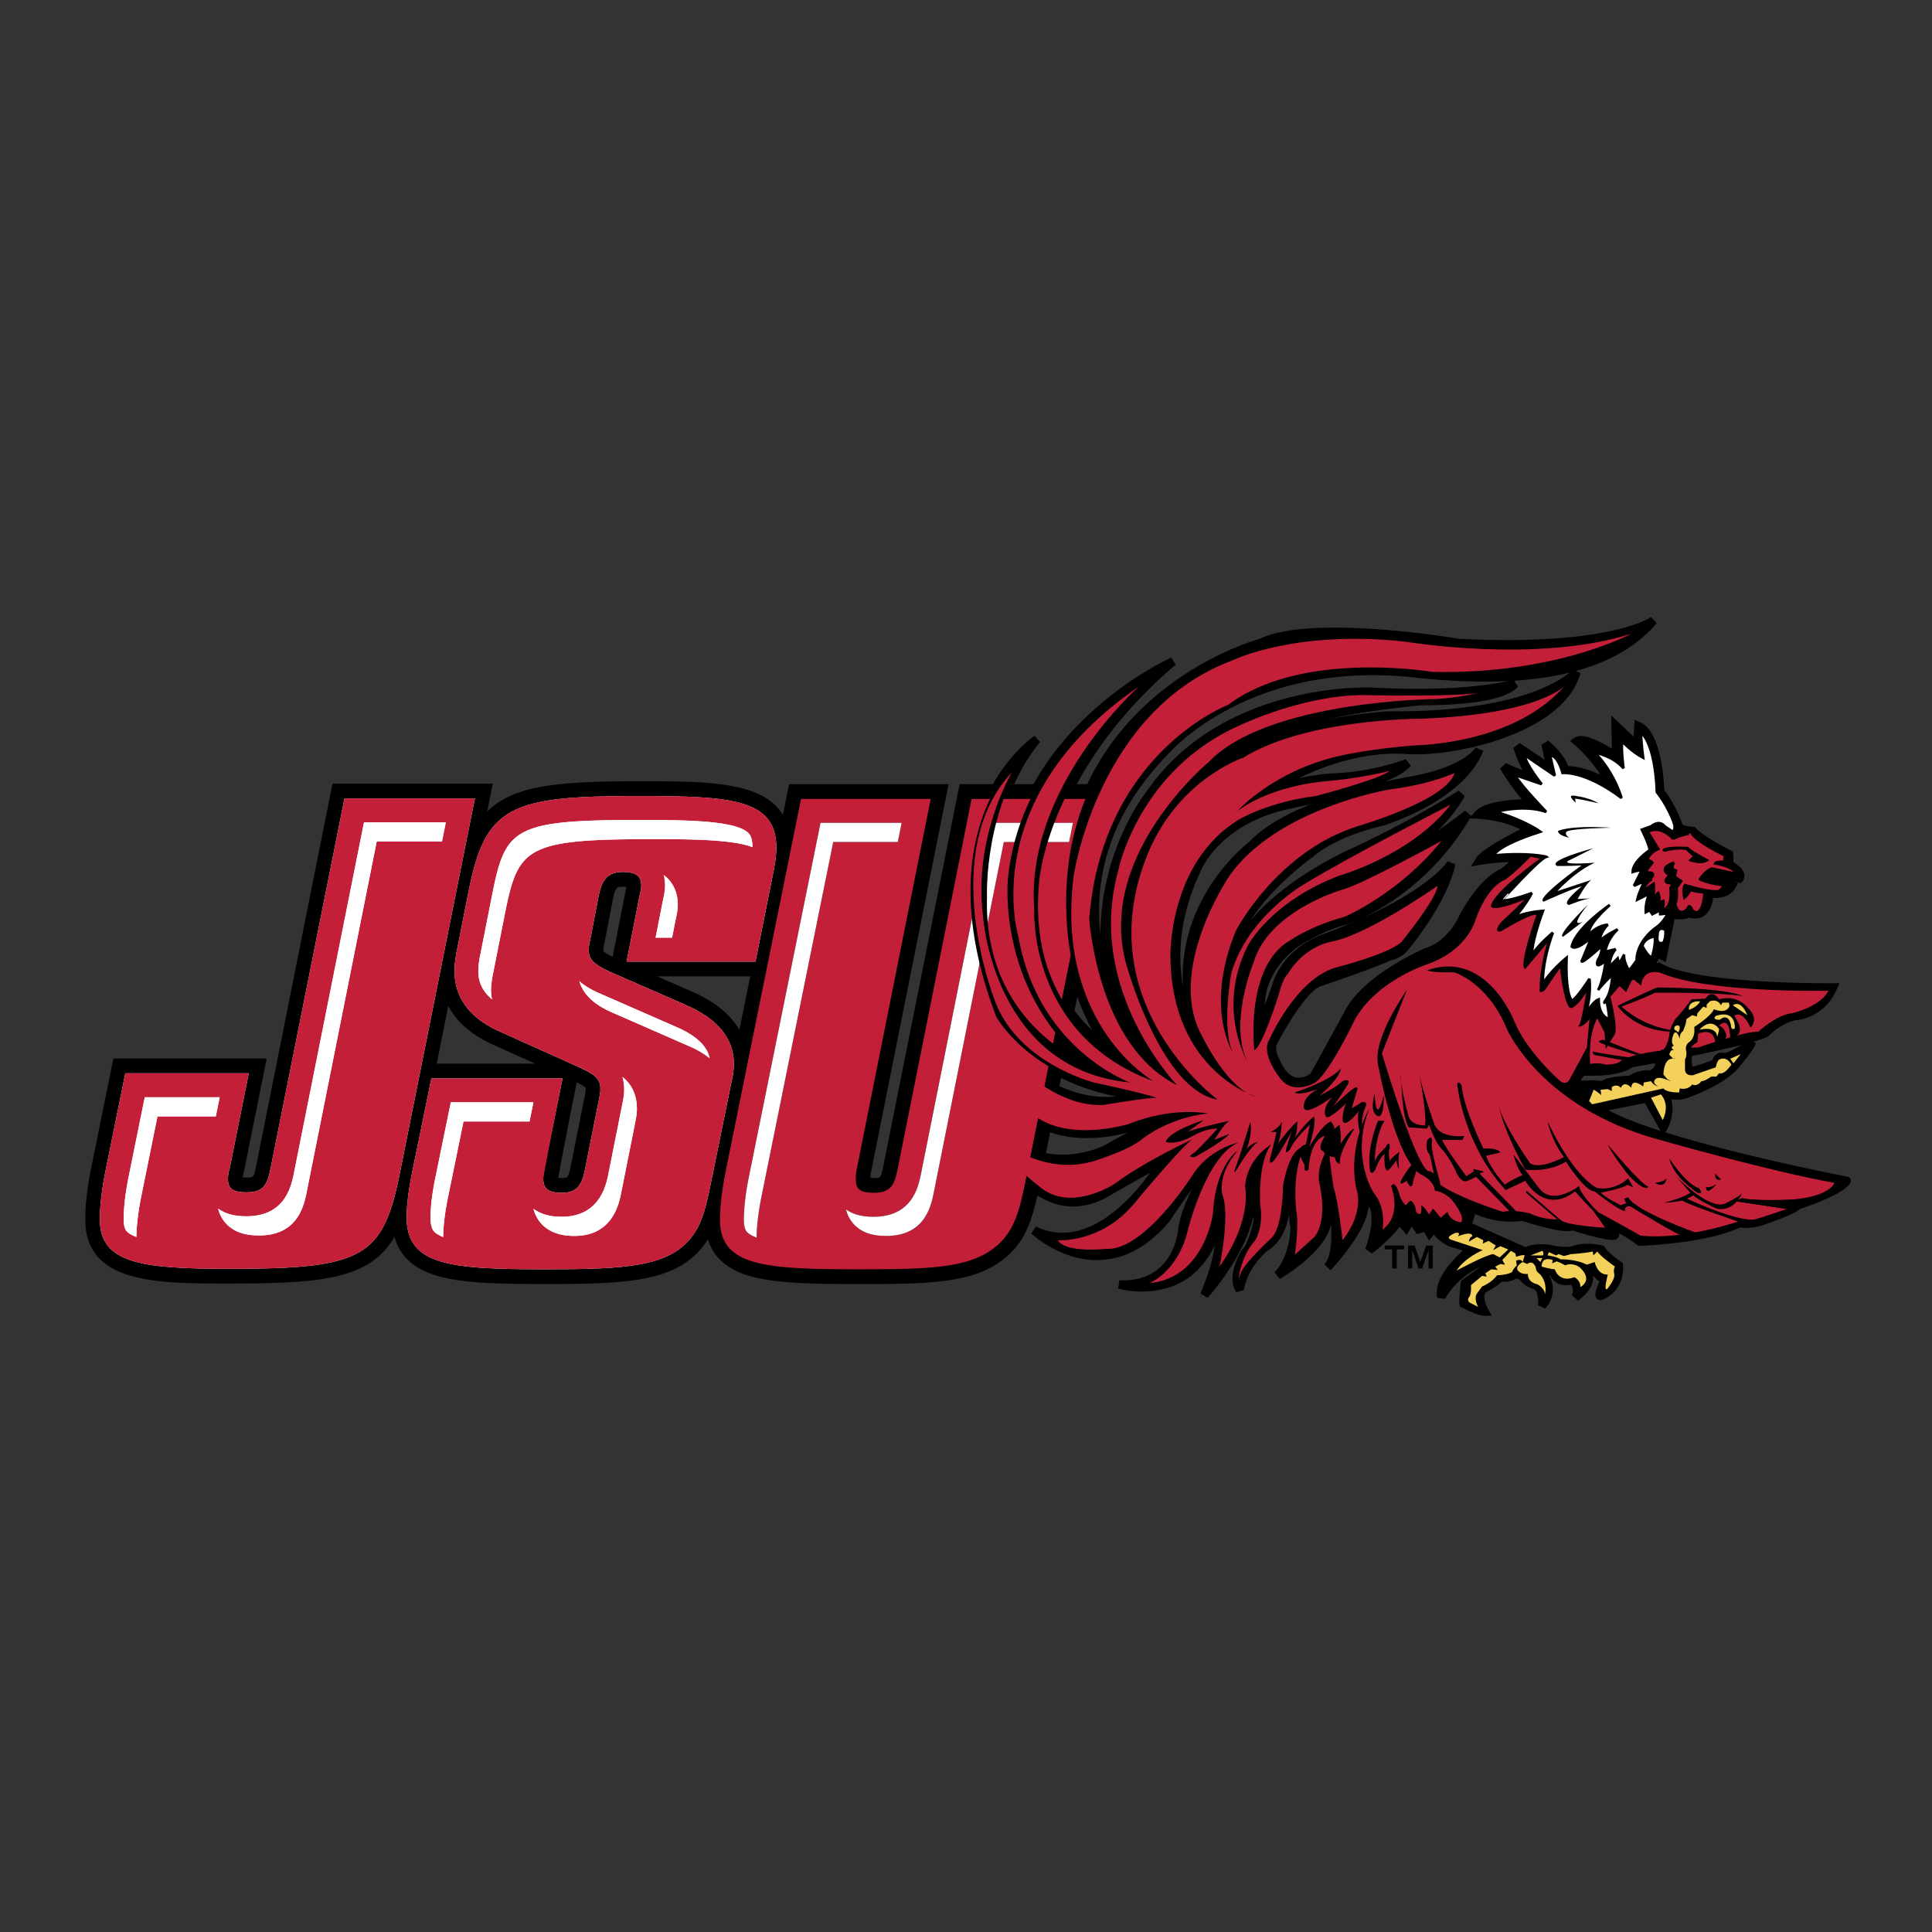 <svg xmlns="http://www.w3.org/2000/svg" width="2500" height="2500" viewBox="0 0 192.756 192.756"><rect x="0" y="0" width="192.756" height="192.756" fill="#333333" stroke="none"/><path fill-rule="evenodd" clip-rule="evenodd" fill="#fff" fill-opacity="0" d="M0 0h192.756v192.756H0V0z"/><path d="M159.363 110.568l4.967-.987 1.631 2.896s1.047-1.711.066-3.489c0 0 1.109.659 2.416.066 0 0 2.775-.955 4.443-2.503 0 0 1.762-2.041 1.895-2.567 0 0-1.439 1.251-2.744 1.515 0 0-.654-.331-.852.592 0 0-2.416.987-2.678.726 0 0-.301-.977-.02-1.829 3.174-.642 6.662-1.421 7.664-1.927 0 0 1.371-1.448 3.07-1.71 0 0 2.482-.132 3.658-2.832 0 0-13.785.131-17.377-2.042l-.916.265-.258-.857.391.263.652-1.052.523.263.85-4.148s1.305.265 1.697-.131c0 0 1.961.921 2.09-1.975 0 0 1.633.396 2.287-.79l-1.83-.792.459-.461 2.09.593s.521-.526-.98-1.381l-.064-1.055s-2.678-1.316-3.594-2.304c0 0-.719 0-1.371-.331 0 0-.521-1.776-1.895-3.621 0-.001-.131-5.598-2.156-6.519l-.131 1.976-2.154-2.042.064 3.094s-3.07-2.107-3.92-1.514c0 0 2.287 1.91 3.33 4.345 0 0-2.35-1.513-4.504-1.447 0 0-.262-1.251-1.961-2.634l.523 2.503-3.334-2.239s.721 2.371 1.635 3.161c0 0-2.482-.79-3.004-1.185 0 0 1.174 2.041 2.742 3.688 0 0-4.246-.066-5.291 1.119 0 0 3.137.131 5.094 1.515 0 0-4.309 2.04-4.963 3.094 0 0 3.072-.527 3.984-.132 0 0-1.174.922-1.633 1.317 0 0-1.895.593-3.986 4.478 0 0-1.109 2.699-3.721 3.49 0 0-5.945 2.568-7.711 6.059l-3.461 6.32s-2.352 1.911-3.789-1.515c0 0-.65-1.053-.262-1.908 0 0 2.811-5.466 4.639-5.993 0 0 5.617-1.909 6.926-2.567 0 0 .979-.132 1.633-.988 0 0 3.789-4.544 4.572-8.296 0 0-2.092 3.489-12.412 7.375 0 0-3.723 1.053-4.965 4.608 0 0-1.045 3.097-1.502 3.755 0 0-1.24-4.28 3.266-7.705 0 0 2.221-1.582 4.965-2.305 0 0 7.447-2.305 12.283-10.666 0 0-6.207 5.07-12.936 7.308 0 0-8.361 1.844-10.061 11.063 0 0-.066-6.521 5.814-9.615 0 0 3.461-2.173 6.074-2.897 0 0 6.99-1.778 10.451-7.835 0 0-4.375 2.832-10.713 5.795 0 0-11.627 5.005-12.543 12.445 0 0-.914-5.466 8.297-12.38 0 0 2.156-1.976 6.992-3.095 0 0 7.838-2.305 9.797-7.243 0 0-.98 2.107-6.924 3.16 0 0-11.562 1.909-15.746 6.387 0 0-10.252 7.639-5.029 20.149 0 0-5.486-7.506-.391-17.911 0 0 1.961-4.872 9.406-6.32 0 0 10.061-2.108 11.498-4.083 0 0-3.266 1.318-7.578 1.449 0 0-4.051.264-6.924 1.712 0 0 6.789-5.011 14.502-4.478 4.535.313 15.309-2.003 16.852-7.771 0 0-3.656 4.479-18.809 4.346 0 0-10.717.659-16.463 4.479 0 0 2.09-4.215 19.857-5.926 0 0 7.707.132 9.275-1.712 0 0-4.572 1.318-14.111.79 0 0-14.762-.79-22.338 10.273 0 0-6.533 8.166-3.791 19.623 0 0-6.139-12.116 5.229-23.836 0 0 8.104-9.766 25.084-7.902 13.994 1.537 20.527-1.492 23.775-5.268 0 0-4.18 3.029-19.465 2.239 0 0-14.633-2.502-19.73 0 0 0-15.414 4.083-18.812 19.887 0 0-2.742 11.325 3.527 20.412 0 0-8.098-4.346-6.791-16.726 0 0 .912-11.193 13.326-21.729 0 0-14.895 6.584-16.463 21.598 0 0-1.176 10.668 7.445 18.306 0 0-9.928-3.951-9.537-16.461 0 0-.391-9.087 4.967-15.672 0 0-11.629 7.771-4.051 27.657 0 0 3.525 6.584 14.111 7.902 0 0-7.971 3.556-15.68-7.64 0 0 .914 15.805 16.725 10.272 0 0 .393-.526 3.133-.395 0 0-2.219.132-7.186 3.029 0 0-6.791 3.687-12.279-2.897 0 0 4.701 11.722 12.279 7.242 0 0 4.053-2.37 5.488-3.027 0 0-5.879 10.141-12.803 6.847 0 0 6.793 6.454 13.195-1.185 0 0 3.004-4.74 4.701-5.795 0 0-2.873 4.215-3.133 7.113 0 0-.521 5.529-6.271 5.268 0 0 7.576 2.237 9.799-5.928 0 0 .912 1.712-1.307 6.98 0 0 4.832-5.269 4.703-10.01 0 0-.262-2.501.912-3.424 0 0-.783 1.185-.26 5.926 0 0-.523 2.633-1.307 3.293 0 0-1.436 2.372-.521 3.688 0 0 .131-2.108 2.482-4.215 0 0 2.221-1.052 2.088-4.871 0 0-.129-2.636 1.047-3.82 0 0-.652 3.82-.131 6.717 0 0 0 2.898-1.699 4.741 0 0 5.619-3.16 4.967-6.453 0 0-1.047-3.425-.264-4.741 0 0 2.223 8.295.264 10.403 0 0 4.18-4.345 3.656-6.847 0 0 2.223.13.523 5.135 0 0 1.961-1.448 3.006-3.029l.65.791.525-.922.912 1.318s0-1.449.916.13l.393-.526s.912 1.316 2.09 1.581l1.699.527s-3.463 2.633-3.006 4.805c0 0 1.307-2.766 4.898-3.818l.588.197-3.135 2.239s-.197 1.844-.131 2.042c0 0 1.502.789 2.09.789 0 0-1.045-1.843.066-2.37 0 0 1.176-.594 1.438-1.054 0 0 1.047.196 1.502-.33l.783.197s.131.529 1.24.924c0 0 .85.131.721 2.041 0 0 1.438-1.447 0-3.357l1.045-.133s.326 1.449 2.025.921c0 0 .719.791.262 1.712 0 0 2.154-1.382.979-2.832l.719-.197s.391.99 1.242 1.251c0 0-.91 1.867-.393 1.646 2.025-.854 1.762-3.026 1.762-3.026s-1.369-.925-1.762-1.582c0 0-1.568-.395-2.744.066 0 0-.98.264-2.48-.13 0 0-1.83-.199-2.223.327l-5.945-2.633.328-.988s-.654-.526-.654-1.25c0 0 2.678 1.844 5.879 1.316 0 0 3.85 1.304 4.898.986.166-.05.197 0 .197 0s3.92 1.253 4.115.857c0 0 .131-.527-.459-.922 0 0 1.047.131 2.941 1.581 0 0 6.6-.198 9.93-1.845 0 0 .98.264 2.416-.264 0 0 3.135-1.054 3.396-1.515 0 0 4.184-1.317 4.9-2.436.01-.004-20.418-3.94-24.879-7.248zm-1.437-3.687s3.332.264 4.77-.79c0 0 1.174-.208 2.836-.524-.002.181.008.394.039.655 0 0-.129.791-.916.989 0 0-1.111-.133-1.959.526 0 0-2.352.065-2.744.526l-1.109-.066-1.438.066c-.001.001-.393-.659.521-1.382zm.928 3.235l.504.447a3.265 3.265 0 0 1-.504-.447z" fill-rule="evenodd" clip-rule="evenodd"/><path d="M159.363 110.568l4.967-.987 1.631 2.896s1.047-1.711.066-3.489c0 0 1.109.659 2.418.066 0 0 2.773-.955 4.441-2.503 0 0 1.762-2.041 1.895-2.567 0 0-1.439 1.251-2.744 1.515 0 0-.654-.331-.852.592 0 0-2.416.987-2.678.726 0 0-.301-.977-.02-1.829 3.174-.642 6.662-1.421 7.664-1.927 0 0 1.371-1.449 3.07-1.71 0 0 2.482-.132 3.658-2.832 0 0-13.785.131-17.377-2.042l-.916.265-.258-.857.391.263.652-1.052.523.263.85-4.148s1.307.265 1.699-.131c0 0 1.959.921 2.088-1.975 0 0 1.633.396 2.287-.79l-1.83-.792.459-.461 2.09.593s.521-.526-.98-1.381l-.064-1.055s-2.678-1.316-3.594-2.304c0 0-.719 0-1.371-.331 0 0-.521-1.776-1.895-3.621 0-.001-.131-5.598-2.156-6.519l-.131 1.976-2.154-2.042.064 3.094s-3.07-2.107-3.92-1.514c0 0 2.287 1.91 3.33 4.345 0 0-2.35-1.513-4.504-1.447 0 0-.262-1.252-1.961-2.635l.523 2.503-3.334-2.239s.721 2.371 1.635 3.161c0 0-2.482-.79-3.004-1.185 0 0 1.174 2.041 2.742 3.688 0 0-4.246-.066-5.291 1.119 0 0 3.137.131 5.094 1.515 0 0-4.309 2.04-4.963 3.094 0 0 3.072-.527 3.984-.132 0 0-1.174.922-1.633 1.317 0 0-1.895.593-3.986 4.478 0 0-1.109 2.699-3.721 3.49 0 0-5.945 2.568-7.711 6.059l-3.461 6.32s-2.352 1.911-3.789-1.515c0 0-.65-1.053-.262-1.908 0 0 2.811-5.466 4.639-5.993 0 0 5.617-1.909 6.926-2.567 0 0 .979-.132 1.633-.988 0 0 3.789-4.544 4.572-8.296 0 0-2.092 3.489-12.412 7.375 0 0-3.723 1.053-4.965 4.608 0 0-1.045 3.097-1.502 3.755 0 0-1.24-4.28 3.266-7.705 0 0 2.221-1.582 4.965-2.305 0 0 7.447-2.305 12.283-10.666 0 0-6.207 5.07-12.936 7.308 0 0-8.361 1.844-10.061 11.063 0 0-.066-6.521 5.814-9.615 0 0 3.461-2.173 6.074-2.897 0 0 6.99-1.778 10.451-7.835 0 0-4.375 2.832-10.713 5.795 0 0-11.627 5.005-12.543 12.445 0 0-.914-5.466 8.297-12.38 0 0 2.156-1.976 6.992-3.095 0 0 7.838-2.305 9.797-7.243 0 0-.98 2.107-6.924 3.16 0 0-11.562 1.909-15.746 6.387 0 0-10.252 7.639-5.029 20.149 0 0-5.486-7.506-.391-17.911 0 0 1.961-4.872 9.406-6.32 0 0 10.061-2.108 11.498-4.083 0 0-3.266 1.318-7.578 1.449 0 0-4.051.264-6.924 1.712 0 0 6.789-5.011 14.502-4.478 4.535.313 15.309-2.003 16.852-7.771 0 0-3.656 4.479-18.809 4.346 0 0-10.717.659-16.463 4.479 0 0 2.09-4.215 19.857-5.926 0 0 7.707.132 9.275-1.712 0 0-4.572 1.318-14.111.79 0 0-14.762-.79-22.338 10.273 0 0-6.533 8.166-3.791 19.623 0 0-6.139-12.116 5.229-23.836 0 0 8.104-9.766 25.084-7.902 13.994 1.537 20.527-1.492 23.775-5.268 0 0-4.18 3.029-19.465 2.239 0 0-14.633-2.502-19.73 0 0 0-15.414 4.083-18.812 19.887 0 0-2.742 11.325 3.527 20.412 0 0-8.098-4.346-6.791-16.726 0 0 .912-11.193 13.326-21.729 0 0-14.895 6.584-16.463 21.598 0 0-1.176 10.668 7.445 18.306 0 0-9.928-3.951-9.537-16.461 0 0-.391-9.087 4.967-15.672 0 0-11.629 7.771-4.051 27.657 0 0 3.525 6.584 14.111 7.902 0 0-7.971 3.556-15.68-7.64 0 0 .914 15.805 16.725 10.272 0 0 .393-.526 3.133-.395 0 0-2.219.132-7.186 3.029 0 0-6.791 3.687-12.279-2.897 0 0 4.701 11.722 12.279 7.242 0 0 4.053-2.37 5.488-3.027 0 0-5.879 10.141-12.803 6.847 0 0 6.793 6.454 13.195-1.185 0 0 3.004-4.74 4.701-5.795 0 0-2.873 4.214-3.133 7.113 0 0-.521 5.529-6.271 5.268 0 0 7.576 2.237 9.799-5.928 0 0 .912 1.712-1.307 6.98 0 0 4.832-5.269 4.703-10.01 0 0-.262-2.501.912-3.424 0 0-.783 1.185-.26 5.926 0 0-.523 2.633-1.307 3.293 0 0-1.436 2.372-.521 3.688 0 0 .131-2.108 2.482-4.215 0 0 2.221-1.052 2.088-4.871 0 0-.129-2.636 1.047-3.82 0 0-.652 3.82-.131 6.717 0 0 0 2.898-1.699 4.741 0 0 5.619-3.16 4.967-6.453 0 0-1.047-3.425-.264-4.741 0 0 2.223 8.295.264 10.403 0 0 4.18-4.345 3.656-6.847 0 0 2.223.13.523 5.135 0 0 1.961-1.448 3.006-3.029l.65.791.525-.922.912 1.318s0-1.449.916.13l.393-.526s.912 1.316 2.09 1.581l1.699.527s-3.463 2.633-3.006 4.805c0 0 1.307-2.766 4.898-3.818l.588.197-3.135 2.239s-.197 1.844-.131 2.042c0 0 1.502.789 2.09.789 0 0-1.045-1.843.066-2.37 0 0 1.176-.594 1.438-1.054 0 0 1.047.196 1.502-.33l.783.197s.131.529 1.24.924c0 0 .85.131.721 2.041 0 0 1.438-1.447 0-3.357l1.045-.133s.326 1.449 2.025.921c0 0 .719.791.262 1.712 0 0 2.154-1.382.979-2.832l.719-.197s.391.99 1.242 1.251c0 0-.91 1.867-.393 1.646 2.025-.854 1.762-3.026 1.762-3.026s-1.369-.925-1.762-1.582c0 0-1.568-.395-2.744.066 0 0-.98.264-2.48-.13 0 0-1.83-.199-2.223.327l-5.945-2.633.328-.988s-.654-.526-.654-1.25c0 0 2.678 1.844 5.879 1.316 0 0 3.85 1.304 4.898.986.166-.05.197 0 .197 0s3.92 1.253 4.115.857c0 0 .131-.527-.459-.922 0 0 1.047.131 2.941 1.581 0 0 6.6-.198 9.93-1.845 0 0 .98.264 2.416-.264 0 0 3.135-1.054 3.396-1.515 0 0 4.184-1.317 4.9-2.436.01-.003-20.418-3.939-24.879-7.247m-1.437-3.687s3.332.264 4.77-.79c0 0 1.174-.208 2.836-.524-.002.181.008.394.039.655 0 0-.129.791-.916.989 0 0-1.111-.133-1.959.526 0 0-2.352.065-2.744.526l-1.109-.066-1.438.066c-.001.001-.393-.659.521-1.382m.928 3.235l.504.447a3.265 3.265 0 0 1-.504-.447z" fill="none" stroke="#000" stroke-width=".841" stroke-miterlimit="2.613"/><path d="M47.381 78.186H33.175l-7.627 38.186c-.239 1.114-.239 1.114-.957 1.114-.168 0-.284-.009-.379-.018.01-.124.024-.219.033-.246l.033-.085.048-.183 2.28-11.345H11.313l-2.24 11.044c-.496 2.461-.569 4.189-.569 4.999 0 6.406 7.029 6.406 14.471 6.406 6.868 0 10.849-.282 13.548-1.826 2.872-1.643 3.91-4.428 4.82-8.993l7.821-39.054h-1.783v.001z" fill-rule="evenodd" clip-rule="evenodd"/><path d="M45.303 88.714l-1.077 5.449c-.169.815-.337 1.707-.337 2.698 0 2.241.896 5.328 5.162 7.304.007.004 2.218.999 4.339 1.952H41.85L39.684 116.7c-.47 2.278-.568 3.853-.568 4.772 0 2.982 1.43 4.871 4.372 5.776 2.351.724 5.633.86 10.868.86 7.135 0 11.674-.169 14.544-2.509 2.346-1.872 2.868-4.414 3.472-7.357l.194-.938 1.772-8.724c.16-.715.339-1.522.339-2.428 0-2.198-.997-5.244-5.743-7.264l-3.369-1.476h11.002l1.622-8.123.211-1.05c.263-1.277.51-2.483.51-3.659 0-6.636-6.725-6.636-15.24-6.636-12.959.003-16.456 1.061-18.367 10.77zm16.829-.249c.167 0 .279.009.37.02a5.319 5.319 0 0 1-.093.451l-.008.033-1.277 6.493c-.691-.333-.877-.527-.92-.583l-.001-.025c0-.441.076-.674.077-.676l.032-.095.861-4.491c.243-1.126.438-1.127.959-1.127zm-4.596 19.521c.628.302.837.479.897.54.003.029.008.081.008.21 0 .106-.054.38-.098.601l-.029.147-1.384 6.936c-.23 1.113-.329 1.113-.88 1.113-.16 0-.27-.009-.359-.019.201-1.217 1.198-6.286 1.845-9.528z" fill-rule="evenodd" clip-rule="evenodd"/><path d="M109.947 78.234H95.743l-7.627 38.185c-.239 1.114-.239 1.114-.957 1.114-.131 0-.229-.005-.311-.012a2.53 2.53 0 0 1 .039-.489l.007-.031 7.744-38.767H78.729l-7.783 38.468c-.495 2.459-.569 4.188-.569 4.999 0 2.904 1.444 4.736 4.413 5.603 2.548.744 6.376.805 10.75.805 6.536 0 11.257 0 14.342-2.297 2.73-1.968 3.291-4.804 4.002-8.395l.025-.132 7.82-39.051h-1.782z" fill-rule="evenodd" clip-rule="evenodd"/><path d="M47.381 79.658l-7.468 37.291c-1.694 8.49-3.619 9.639-16.939 9.639-8.854 0-13.012-.517-13.012-4.935 0-.803.078-2.409.54-4.704l2.001-9.867h12.319l-1.925 9.581c-.076.172-.154.516-.154.976 0 .975.539 1.319 1.848 1.319 1.771 0 2.08-.861 2.387-2.295l7.391-37.004h13.012v-.001zM75.375 95.942H62.517l1.309-6.655c.154-.631.154-.918.154-.918 0-.975-.539-1.376-1.848-1.376-1.54 0-2.079.86-2.387 2.294l-.847 4.417c-.077.229-.154.631-.154 1.148 0 .803.462 1.376 2.156 2.122l7.468 3.271c3.234 1.377 4.851 3.385 4.851 5.908 0 .746-.153 1.436-.308 2.123l-1.771 8.721c-.693 3.271-1.002 5.737-3.157 7.458-2.464 2.009-6.698 2.181-13.627 2.181-9.471 0-13.782-.401-13.782-5.164 0-.747.077-2.237.539-4.475l1.925-9.408h13.089l-1.847 9.121c-.077.229-.077.517-.077.918 0 .976.538 1.377 1.847 1.377 1.54 0 2.001-.803 2.31-2.295l1.385-6.941c.079-.401.154-.746.154-1.032 0-.861-.154-1.378-2.078-2.239l-8.161-3.67c-2.849-1.32-4.312-3.328-4.312-5.967 0-.861.154-1.664.309-2.409l1.077-5.45c1.694-8.606 4.158-9.582 16.938-9.582 9.316 0 13.781.287 13.781 5.164 0 1.319-.385 2.812-.692 4.418l-1.386 6.94z" fill-rule="evenodd" clip-rule="evenodd" fill="#fff"/><path d="M26.978 116.662c-.307 1.434-.615 2.295-2.387 2.295-1.309 0-1.848-.345-1.848-1.319 0-.46.078-.804.154-.976l1.925-9.581H12.503l-2.001 9.867c-.461 2.295-.54 3.901-.54 4.704 0 4.418 4.159 4.935 13.012 4.935 13.32 0 15.245-1.148 16.939-9.639l7.468-37.291H34.369l-7.391 37.005zm-11.267-5.277l-1.613 7.95c-.399 1.981-.48 3.356-.49 4.075-.393-.146-.714-.316-.919-.522-.104-.105-.35-.352-.35-1.235 0-.667.064-2.104.492-4.23l1.613-7.95h7.473l-.384 1.913h-5.822v-.001zm28.768-29.337l-.382 1.912h-6.513l-7.015 35.119c-.27 1.251-.898 4.181-4.71 4.181-.914 0-2.243-.115-3.226-1.104a3.387 3.387 0 0 1-.87-1.572c.923.675 2.033.765 2.829.765 3.813 0 4.441-2.93 4.71-4.181l7.014-35.119h8.163v-.001zM63.672 79.419c-12.78 0-15.245.976-16.938 9.582l-1.077 5.45c-.155.745-.309 1.548-.309 2.409 0 2.639 1.463 4.646 4.312 5.967l8.161 3.67c1.924.861 2.078 1.378 2.078 2.239 0 .286-.075.631-.154 1.032l-1.385 6.941c-.309 1.492-.771 2.295-2.31 2.295-1.309 0-1.847-.401-1.847-1.377 0-.401 1.924-10.039 1.924-10.039H43.038l-1.925 9.408c-.461 2.237-.539 3.728-.539 4.475 0 4.763 4.311 5.164 13.782 5.164 6.929 0 11.164-.172 13.627-2.181 2.155-1.721 2.464-4.188 3.157-7.458l1.771-8.721c.154-.688.308-1.376.308-2.123 0-2.523-1.617-4.531-4.851-5.908L60.9 96.975c-1.694-.746-2.156-1.319-2.156-2.122 0-.518.077-.919.154-1.148l.847-4.417c.308-1.434.847-2.294 2.387-2.294 1.309 0 1.848.402 1.848 1.376 0 0 0 .287-.154.918l-1.309 6.655h12.857l1.387-6.941c.308-1.606.692-3.099.692-4.418.001-4.878-4.465-5.165-13.781-5.165zm-10.841 32.472h-6.588l-1.534 7.505c-.426 2.062-.49 3.386-.49 3.989l.001.035c-.368-.146-.669-.312-.868-.511-.109-.109-.401-.403-.401-1.438 0-.604.063-1.927.49-3.988l1.534-7.504h8.242l-.386 1.912zm10.547.08l-1.424 7.139c-.215 1.038-.868 4.198-4.637 4.198-.518 0-2.094 0-3.208-1.119a3.449 3.449 0 0 1-.883-1.588c1.065.79 2.363.795 2.823.795 3.77 0 4.422-3.16 4.636-4.198.002-.017 1.425-7.14 1.425-7.14.081-.414.165-.844.165-1.321 0-.484-.061-.913-.17-1.301.903.759 1.438 1.743 1.438 3.213 0 .477-.084.907-.165 1.322zm-3.43-12.807c.004.003 7.472 3.272 7.472 3.272 2.604 1.108 3.225 2.356 3.375 3.138-.495-.407-1.169-.825-2.107-1.226l-7.473-3.271c-.909-.4-2.848-1.261-3.416-3.185.752.656 1.623 1.042 2.149 1.272zm7.47-7.468l-.365 1.854h-1.644l.742-3.769c.176-.747.205-1.205.205-1.413 0-.398-.053-.747-.132-1.061.131.099.261.202.383.325.465.468 1.017 1.305 1.017 2.647 0 .211-.029.669-.206 1.417zm-2.479-7.974c-12.615 0-13.271.867-14.608 7.657l-1.082 5.47c-.136.66-.258 1.303-.258 1.924 0 .281.024.6.106.935-1.2-.992-1.374-2.058-1.374-2.847 0-.622.122-1.265.258-1.924l1.082-5.47c1.336-6.79 1.992-7.657 14.608-7.657 4.322 0 9.699 0 10.995 1.304.109.11.396.404.408 1.409-2.047-.796-6.467-.801-10.135-.801zM96.936 79.706l-7.391 37.004c-.308 1.435-.615 2.295-2.386 2.295-1.309 0-1.771-.345-1.771-1.319 0-.286 0-.631.077-.976l7.392-37.004H79.92l-7.545 37.291c-.461 2.294-.539 3.9-.539 4.704 0 4.591 4.39 4.935 13.705 4.935 6.699 0 10.855-.058 13.475-2.008 2.309-1.664 2.771-4.132 3.465-7.631l7.467-37.291H96.936zm-20.964 39.678c-.401 1.994-.481 3.374-.489 4.088-.397-.144-.717-.312-.921-.517-.095-.097-.349-.352-.349-1.254 0-.668.063-2.104.491-4.229l7.158-35.375h8.092l-.383 1.913H83.13l-7.158 35.374zm24.178-35.375l-7.016 35.119c-.268 1.25-.897 4.18-4.709 4.18-.894 0-2.194-.111-3.155-1.079a3.308 3.308 0 0 1-.869-1.572c.901.653 1.981.739 2.757.739 3.811 0 4.44-2.93 4.708-4.181.007-.028 5.5-27.533 7.016-35.119h8.164l-.385 1.913h-6.511z" fill-rule="evenodd" clip-rule="evenodd" fill="#c31f39"/><path d="M140.48 124.267h.65l.58 1.641.588-1.641h.646v2.291h-.418v-1.848l-.631 1.848h-.363l-.635-1.848v1.848h-.418v-2.291h.001zm-1.584.383h-.744v-.384h1.941v.384h-.744v1.907h-.453v-1.907z" fill-rule="evenodd" clip-rule="evenodd"/><path d="M24.591 121.348c-.796 0-1.905-.09-2.829-.765.187.738.549 1.248.87 1.572.983.989 2.312 1.104 3.226 1.104 3.812 0 4.44-2.93 4.71-4.181l7.015-35.119h6.513l.382-1.912h-8.164L29.3 117.166c-.267 1.252-.896 4.182-4.709 4.182zM14.444 109.472l-1.613 7.95c-.428 2.127-.492 3.563-.492 4.23 0 .884.246 1.13.35 1.235.205.206.526.377.919.522.01-.719.091-2.094.49-4.075l1.613-7.95h5.822l.384-1.913h-7.473v.001zM66.224 87.309c.079.313.132.663.132 1.061 0 .208-.029.666-.205 1.413l-.742 3.769h1.644l.365-1.854c.177-.749.206-1.207.206-1.416 0-1.342-.552-2.179-1.017-2.647a3.294 3.294 0 0 0-.383-.326zM62.105 107.436c.11.388.17.816.17 1.301 0 .478-.084.907-.165 1.321l-1.425 7.14c-.214 1.038-.866 4.198-4.636 4.198-.46 0-1.758-.005-2.823-.795.19.743.557 1.259.883 1.588 1.113 1.119 2.689 1.119 3.208 1.119 3.769 0 4.422-3.16 4.637-4.198a46073 46073 0 0 1 1.424-7.139c.081-.415.165-.845.165-1.322 0-1.47-.535-2.455-1.438-3.213zM43.441 117.483c-.427 2.062-.49 3.385-.49 3.988 0 1.034.292 1.328.401 1.438.199.199.5.365.868.511l-.001-.035c0-.604.064-1.927.49-3.989l1.534-7.505h6.588l.387-1.911h-8.242l-1.535 7.503z" fill-rule="evenodd" clip-rule="evenodd" fill="#fff"/><path d="M63.672 81.81c-12.616 0-13.271.867-14.608 7.657l-1.082 5.47c-.136.659-.258 1.302-.258 1.924 0 .789.174 1.854 1.374 2.847a3.863 3.863 0 0 1-.106-.935c0-.621.122-1.264.258-1.924l1.082-5.47c1.337-6.79 1.994-7.657 14.608-7.657 3.667 0 8.088.005 10.136.801-.012-1.005-.299-1.299-.408-1.409-1.296-1.304-6.674-1.304-10.996-1.304zM61.215 101.077l7.473 3.271c.938.4 1.613.818 2.107 1.226-.15-.781-.772-2.029-3.375-3.138l-7.472-3.272c-.526-.23-1.397-.616-2.149-1.271.568 1.923 2.507 2.784 3.416 3.184zM89.955 82.096h-8.092l-7.158 35.375c-.428 2.125-.491 3.562-.491 4.229 0 .902.253 1.157.349 1.254.204.204.524.373.921.517.008-.714.088-2.094.489-4.088l7.158-35.375h6.442l.382-1.912zM98.883 82.096c-1.516 7.585-7.008 35.09-7.016 35.119-.268 1.251-.897 4.181-4.708 4.181-.776 0-1.856-.086-2.757-.739.151.613.439 1.14.869 1.572.961.968 2.261 1.079 3.155 1.079 3.812 0 4.441-2.93 4.709-4.18l7.016-35.119h6.512l.385-1.913h-8.165z" fill-rule="evenodd" clip-rule="evenodd" fill="#fff"/><path d="M143.033 122.487s.912 1.316 2.09 1.581l1.699.527s-3.463 2.633-3.006 4.805c0 0 1.307-2.766 4.898-3.818l.588.197-3.135 2.239s-.197 1.844-.131 2.042c0 0 1.502.789 2.09.789 0 0-1.045-1.843.066-2.37 0 0 1.176-.594 1.438-1.054 0 0 1.047.196 1.502-.33l.783.197s.131.529 1.24.924c0 0 .85.131.721 2.041 0 0 1.438-1.447 0-3.357l1.045-.133s.326 1.449 2.025.921c0 0 .719.791.262 1.712 0 0 2.154-1.382.979-2.832l.719-.197s.391.99 1.242 1.251c0 0-.91 1.867-.393 1.646 2.025-.854 1.762-3.026 1.762-3.026s-1.369-.925-1.762-1.582c0 0-1.568-.395-2.744.066 0 0-.98.264-2.48-.13 0 0-1.83-.199-2.223.327l-5.945-2.633-3.33.197z" fill-rule="evenodd" clip-rule="evenodd"/><path d="M158.646 109.844l.455-.987-.26-.659-1.438.066s-.393-.659.521-1.383c0 0 3.332.264 4.77-.79 0 0 11.496-2.04 13.457-3.03 0 0 1.371-1.448 3.07-1.71 0 0 2.482-.132 3.658-2.832 0 0-13.785.131-17.377-2.042l-.916.265-.258-.857.391.263.652-1.052.523.263.85-4.148s1.305.265 1.697-.131c0 0 1.961.921 2.09-1.975 0 0 1.633.396 2.287-.79l-1.83-.792.459-.461 2.09.593s.521-.526-.98-1.381l-.064-1.055s-2.678-1.316-3.594-2.304c0 0-.719 0-1.371-.331 0 0-.521-1.776-1.895-3.621 0-.001-.131-5.598-2.156-6.519l-.131 1.976-2.154-2.042.064 3.094s-3.07-2.107-3.92-1.514c0 0 2.287 1.91 3.33 4.345 0 0-2.35-1.513-4.504-1.447 0 0-.262-1.251-1.961-2.634l.523 2.503-3.334-2.239s.721 2.371 1.635 3.161c0 0-2.482-.79-3.004-1.185 0 0 1.174 2.041 2.742 3.688 0 0-4.246-.066-5.291 1.119 0 0 3.137.131 5.094 1.515 0 0-4.309 2.04-4.963 3.094 0 0 3.072-.527 3.984-.132 0 0-1.174.922-1.633 1.317 0 0-1.895.593-3.986 4.478 0 0-1.109 2.699-3.721 3.49 0 0-5.945 2.568-7.711 6.059l-3.461 6.32s-2.352 1.911-3.789-1.515c0 0-.65-1.053-.262-1.908 0 0 2.811-5.466 4.639-5.993 0 0 5.617-1.909 6.926-2.567 0 0 .979-.132 1.633-.988 0 0 3.789-4.544 4.572-8.296 0 0-2.092 3.489-12.412 7.375 0 0-3.723 1.053-4.965 4.608 0 0-1.045 3.097-1.502 3.755 0 0-1.24-4.28 3.266-7.705 0 0 2.221-1.582 4.965-2.305 0 0 7.447-2.305 12.283-10.666 0 0-6.207 5.07-12.936 7.308 0 0-8.361 1.844-10.061 11.063 0 0-.066-6.521 5.814-9.615 0 0 3.461-2.173 6.074-2.897 0 0 6.99-1.778 10.451-7.835 0 0-4.375 2.832-10.713 5.795 0 0-11.627 5.005-12.543 12.445 0 0-.914-5.466 8.297-12.38 0 0 2.156-1.976 6.992-3.095 0 0 7.838-2.305 9.797-7.243 0 0-.98 2.107-6.924 3.16 0 0-11.562 1.909-15.746 6.387 0 0-10.252 7.639-5.029 20.149 0 0-5.486-7.506-.391-17.911 0 0 1.961-4.872 9.406-6.32 0 0 10.061-2.108 11.498-4.083 0 0-3.266 1.318-7.578 1.449 0 0-4.051.264-6.924 1.712 0 0 3.004-3.688 14.502-4.478 0 0 12.803-.131 16.852-7.771 0 0-3.656 4.479-18.809 4.346 0 0-10.717.659-16.463 4.479 0 0 2.09-4.215 19.857-5.926 0 0 7.707.132 9.275-1.712 0 0-4.572 1.318-14.111.79 0 0-14.762-.79-22.338 10.273 0 0-6.533 8.166-3.791 19.623 0 0-6.139-12.116 5.229-23.836 0 0 9.535-10.009 25.084-7.902 0 0 14.891 2.107 23.775-5.268 0 0-4.18 3.029-19.465 2.239 0 0-14.633-2.502-19.73 0 0 0-15.414 4.083-18.812 19.887 0 0-2.742 11.325 3.527 20.412 0 0-8.098-4.346-6.791-16.726 0 0 .912-11.193 13.326-21.729 0 0-14.895 6.584-16.463 21.598 0 0-1.176 10.668 7.445 18.306 0 0-9.928-3.951-9.537-16.461 0 0-.391-9.087 4.967-15.672 0 0-11.629 7.771-4.051 27.657 0 0 3.525 6.584 14.111 7.902 0 0-3.705 1.65-8.504-.843l-.758 3.822c2.418 1.067 5.74 1.252 10.307-.347 0 0 .393-.526 3.133-.395 0 0-2.219.132-7.186 3.029 0 0-3.127 1.696-6.852.731l-.615 3.101c1.977 1.537 4.502 2.267 7.467.513 0 0 4.053-2.37 5.488-3.027 0 0-5.879 10.141-12.803 6.847 0 0 6.793 6.454 13.195-1.185 0 0 3.004-4.74 4.701-5.795 0 0-2.873 4.215-3.133 7.113 0 0-.521 5.529-6.271 5.268 0 0 7.576 2.237 9.799-5.928 0 0 .912 1.712-1.307 6.98 0 0 4.832-5.269 4.703-10.01 0 0-.262-2.501.912-3.424 0 0-.783 1.185-.26 5.926 0 0-.523 2.633-1.307 3.293 0 0-1.436 2.372-.521 3.688 0 0 .131-2.108 2.482-4.215 0 0 2.221-1.052 2.088-4.871 0 0-.129-2.636 1.047-3.82 0 0-.652 3.82-.131 6.717 0 0 0 2.898-1.699 4.741 0 0 5.619-3.16 4.967-6.453 0 0-1.047-3.425-.264-4.741 0 0 2.223 8.295.264 10.403 0 0 4.18-4.345 3.656-6.847 0 0 2.223.13.523 5.135 0 0 1.961-1.448 3.006-3.029l.65.791.525-.922.912 1.318s0-1.449.916.13l.393-.526s2.482.263 3.33-.197l.328-.988s-.654-.526-.654-1.25c0 0 2.678 1.844 5.879 1.316 0 0 3.85 1.304 4.898.986.166-.05.197 0 .197 0s3.92 1.253 4.115.857c0 0 .131-.527-.459-.922 0 0 1.047.131 2.941 1.581 0 0 6.6-.198 9.93-1.845 0 0 .98.264 2.416-.264 0 0 3.135-1.054 3.396-1.515 0 0 4.184-1.317 4.9-2.436.01-.004-23.574-4.547-25.596-7.972z" fill-rule="evenodd" clip-rule="evenodd"/><path d="M166.941 83.703s-1.176-1.449-2.549-.725l1.049 1.712s-.854.33-1.111 1.119c0 0 .324 0 .521.264 0 0-.588.724-.719.987 0 0 1.176-.132.654.461-.523.593 0 .198 0 .198s-.721.396-.787 1.12l.98-.659s.131 1.053-.193 1.449c0 0 .26-.198.654-.526 0 0 .26.658 0 .988l.52-.199s.066.396-.129.857c0 0 1.043.13.848-2.173l.262-.461s-1.438.132-.326-.79c0 0-1.373-.659.393-1.251 0 0-.459.659.195.79l-.131.593.652.46-.457.659s.131.923-.131 1.647c0 0 .262 1.381 1.242.46 0 0 .129-.659.457.13 0 0 .98 1.12 1.242-1.777 0 0-.982-.066-1.439-.264 0 0-.193.461-.586.79 0 0-.197-.855.064-1.25 0 0 2.482.79 3.396.592 0 0 .391-.263.457-.592 0 0-1.697-.198-2.35-.594 0 0 .457-.791 1.174-1.053l2.482.526s-.195-.723-2.156-1.052c0 0 .064-.198.916-.132l.066-.659s-2.875-1.383-3.334-2.24c.003.001-1.435.266-1.826.595z" fill-rule="evenodd" clip-rule="evenodd" fill="#c31f39" stroke="#000" stroke-width=".263" stroke-miterlimit="2.613"/><path d="M166.223 84.953s1.176-.329 2.027-.132c0 0 .455.527.65.594l-.457.46s1.373.593 2.09-.066c0 0-1.895-.988-2.09-1.317 0 0-2.09-.131-2.482.198 0 0-.342.362.262.263z" fill-rule="evenodd" clip-rule="evenodd"/><path d="M164.98 93.58s-.783.131-.98.79c0 0 .33.659.721.988 0-.001.326-1.054.259-1.778zM166.027 92.856s-.523-.33-.523.394c0 0-.195.987.393.659-.001 0 .195-.527.13-1.053z" fill-rule="evenodd" clip-rule="evenodd" fill="#fff"/><path d="M154.27 85.48s-1.764-.461-5.225-.132c0 0 .129-.922 4.637-2.371 0 0-1.504-1.118-4.443-1.976 0 0 2.742-.789 5.031 0 0 0-2.549-2.632-3.137-3.687 0 0 2.482.856 2.678.921 0 0-1.633-2.041-1.697-2.897l3.006 2.042-.459-1.976s.654-.263 1.242 1.712c0 0 2.221-.263 5.879 2.502 0 0-.719-2.568-2.68-4.543 0 0 1.83.329 2.875 1.579 0 0-.262-1.908-.131-2.699 0 0 .85.988 2.09 1.646 0 0-.26-1.976-.193-2.502 0 0 1.369.923 1.566 5.926 0 0 1.176 1.449 1.764 3.293 0 0 .064.593-.197.658l-.783-.526s-.457-.724-1.371 0l-.914.33s.781 1.58.781 2.04c0 0-1.697 1.12-1.697 2.173 0 0 .393-.131.916-.197l-.785 1.581 1.045-.461s-.588 1.186-.719 1.844l1.176-.594s-.391.989-.326 1.845l.391-.198.264.396.783-.396v.396s.262 0 .785-.131c0 0-.459.988-1.178 1.449 0 0-1.959 1.317-1.959 3.291 0 0-.523.791-.783.989 0 0-.588-.989-.457-1.582 0 0-.328.659-.525.921l-.129-.526s-.457.461-.721.723c-.258.265 0-1.119.525-1.645l-1.045.263s.131-1.186 1.24-2.239c0 0-1.24.592-1.828 1.186-.002 0 .129-.988.85-1.647 0 0-.916 0-1.83.923 0 0-.523-.594 2.025-2.898 0 0-3.396 2.304-3.791 4.148 0 0 .328.527 1.961-.921l-.914 2.239s-.59.922 1.961-1.383c0 0 0 .855-.393 1.383 0 0-.328.789.26.46l.523-.329s-.328 2.238-.783 2.898c0 0 .65-.855 1.438-1.516 0 0-.066 1.58-.588 2.37-.523.791 0 .199 0 .199s.26 1.118.26 1.843c0 0-1.045-.198-1.045-1.976 0 0-.652.198-1.438 1.777 0 0 .719-1.513.523-3.819 0 0-1.309 2.042-1.766 2.175 0 0-.65-.594-.52-4.28 0 0-1.764 1.447-2.352 2.633 0 0-.199-1.845.979-5.137 0 0-1.436 1.186-2.09 2.24 0 0-.066-1.25 1.111-4.412 0 0-2.027.132-2.875.724 0 0 1.109-1.25 1.764-2.501 0 0-2.287.855-3.004.722 0 .002 3.658-4.08 4.442-4.343z" fill-rule="evenodd" clip-rule="evenodd" fill="#fff" stroke="#000" stroke-width=".263" stroke-miterlimit="2.613"/><path d="M157.209 80.082s-1.113-.923.062-.659c0 0 1.242.132 2.223.725 0 0-1.959-.462-2.352-.462l.067.396zM156.555 83.571s-1.111-.198-1.111-.659c0 0 .982-.593 5.357-.331 0 0-4.117.066-4.506.396 0 .001-.264.264.26.594zM158.973 84.625s-4.77 1.251-3.594 1.779c0 0 1.701 0 2.418-.067 0 0-4.703 3.358-3.791 3.621 0 0 3.203-1.448 3.791-1.514 0 0-2.158 1.712-1.242 1.843 0 0 1.438-.593 2.154-.658l-1.305.065s.848-1.58 1.371-1.91c0 0-3.004.988-3.396 1.12 0 0 1.701-1.91 3.723-2.831 0 0-3.982.33-2.352-.33l2.223-1.118zM158.451 90.223s-3.27 3.226-2.484 3.226c0 0 1.045-.79 1.959-1.515 0 0-1.567.922.525-1.711z" fill-rule="evenodd" clip-rule="evenodd"/><path d="M159.363 101.612s-.912 1.318-.717 4.545c0 0 .717-.197 1.566.064 0 0 1.109 0 1.438-.329 0 0 .588-.525 3.004-.922 0 0 2.744-.46 4.77-.46 0 0 4.703-1.646 6.008-1.58 0 0 1.832-1.712 3.398-1.844 0 0 2.809-.659 3.594-2.24 0 0-11.953.264-16.723-1.776 0-.002-1.766-.594-1.959 1.25l-.523-.394s-.328-.527-.588.262l-.393.79-.654-.592-.916 1.054s.85 3.293.395 3.818l-.85 1.384-.133-1.646-.717-1.384z" fill-rule="evenodd" clip-rule="evenodd" fill="#c31f39"/><path d="M163.219 105.235s-3.594-1.054-3.725-1.318c0 0 .262-.263.654-.131 0 0 3.199 1.317 3.594 1.382l-.523.067zM161.846 105.762s.523-.133.719-.263c0 0-3.396-.462-3.658-.594 0 0-.064.33.391.395l2.548.462zM167.92 102.864s-3.266.132-6.139-2.437c0 0 2.482-.923 3.33-1.383 0 0 6.01-.066 8.754.329 0 0-1.242-.79-8.557-.855 0 0-3.658 1.646-3.92 1.844.001 0 2.026 3.029 6.532 2.502z" fill-rule="evenodd" clip-rule="evenodd"/><path d="M145.449 123.344s.393-.46-.262-.33c0 0-1.045.396-.457.659l3.201 1.053s-1.764.725-2.613 2.042c0 0 2.941-1.581 3.658-1.647l.654.33.848-.791-.783-.33-.719.396.262-.461-.719-.461-.588.265.066-.33-.654-.328-.783.461s0-.396.326-.527c.001-.001.13-.595-1.437-.001zM150.74 124.792l-.85.921.262.464-.457-.069-.521.264.26.33-.652-.066-.588.396.131.33-.455-.068-1.113.924s.066.724-.131 1.119c0 0-.393.393.066.658l.783.395s-.459-.788-.131-1.318l.525-.723s.912-.329 1.5-1.119c0 0 .979 0 1.504-.328 0 0 0-.199.455-.659l-.064-.462s.457-.263.652.131l.197-.657s-.066-.133-.85.133l-.066-.329-.457-.267z" fill-rule="evenodd" clip-rule="evenodd" fill="#f4d15a"/><path d="M152.439 127.096s-.131.79.979 1.056c0 0 .721.395.721.986 0 0 .326-1.119-.523-2.042 0 0-.393-.195-.393-.658 0 0-.262-.79-.85-.33l-.457-.197s-.98.527-.326.99c0-.001.262.26.849.195zM153.682 125.91l.195-.393h-.588l.393.393zM154.855 126.044l.066-.331s-1.111-.46-1.111.658c0 0 .916.264 1.309.264 0 0 .391 1.384 1.961.791 0 0 .65.328.586.987-.002 0 1.371-.659-.066-1.976 0 0-.652-.527-1.436-.196 0 0-.457-.265-.85-.396l-.459.199zM152.701 125.253h1.242s.129-.264-.066-.461l-1.176.461z" fill-rule="evenodd" clip-rule="evenodd" fill="#f4d15a"/><path d="M158.906 124.858l.066.395.391-.395c.262.458 1.764 1.513 1.764 1.513-.195.264-.064.79-.064.79.064.527-.719 1.449-.719 1.449-.393.265.066-1.449.066-1.449-1.047.067-1.309-1.251-1.309-1.251l-.783.267c-1.176-.595-2.611-.529-2.611-.529-.525-.331-1.309-.395-1.309-.395l.133-.33.717.33.262-.133.521.196.719-.196s1.307-.063 2.156-.262z" fill-rule="evenodd" clip-rule="evenodd" fill="#f4d15a"/><path d="M143.033 122.487s2.482.263 3.33-.197l-3.33.197z" fill-rule="evenodd" clip-rule="evenodd"/><path d="M155.346 107.574c-.338-.31-3.107-2.908-4.213-5.566 0 0-2.742-7.309-8.754-5.201 0 0 .459.264 2.68.196 0 0 3.332.924 5.289 5.664 0 0 3.334 7.769 15.025 10.997 0 0 11.301 3.226 17.637 4.345 0 0-.586 2.369-9.34 1.582l-.459.263s4.25.658 4.967.658c.719 0 .195.066.195.066s-3.004 1.052-3.461 1.118c0 0-.918-.131-1.766.263 0 0-5.291 1.779-9.471 1.318 0 0-4.182-2.371-4.834-2.634 0 0 1.176 1.646 1.307 1.844 0 0-4.053-.197-4.572-.857 0 0-1.307.199-3.008-.592 0 0-1.695-.395-2.611-.132 0 0-4.246-1.315-6.271-2.7 0 0 .131-.723-1.045-1.381 0 0-.783 1.317-4.77-11.722l2.482-6.321s-3.395 4.806-2.875 7.375c0 0 1.701 9.416 4.246 10.995 0 0 1.309.526 1.438 1.646 0 0 .852.067 1.635.856 0 0 1.436 1.646.979 2.304 0 0-1.045-.063-1.371-1.053 0 0-.459.396-.652.593l-.785-.921-.391.591s-.459-.791-.783-.921c0 0 .064.527-.068.856 0 0-.455.197-.52-.659 0 0-.328-.923-.654-.525l-.264.328s-.52-.328-.717-1.251c0 0-.391-1.318-.783-.658 0 0 1.176 2.83-.85 4.346 0 0 .393-2.173-.85-3.621 0 0-2.418-3.557-.457-8.494 0 0-2.221 3.753-1.307 8.033 0 0 .914 2.173-1.373 5.136 0 0-.455-4.018-.914-5.335 0 0-.391-2.5-.457-3.951 0 0-1.371 1.845-.914 3.754 0 0 .852 3.424-.523 5.204l-1.959 1.776s.459-3.027.131-4.478c0 0-.457-3.951.85-6.257 0 0-1.373-.392-2.154 3.82 0 0 0 4.148-1.18 5.269 0 0-2.74 2.503-3.068 3.555-.326 1.056-.064-.195-.064-.195s.326-1.844 1.5-3.097c0 0 .916-1.316.525-3.687 0 0-.262-4.149 1.107-5.928 0 0-2.414 1.317-2.611 4.214 0 0 .783 3.227-2.547 7.968 0 0 1.045-5.003.328-7.044 0 0-.721-1.977 1.502-4.545 0 0-2.223 1.385-2.482 6.256 0 0-.783 6.454-6.336 6.98 0 0 2.873-1.118 3.854-5.398 0 0 1.828-7.31 5.027-8.629 0 0-3.004.595-4.701 3.426 0 0-4.768 7.441-8.492 7.179 0 0-4.051.461-4.834-.857 0 0 4.311.33 7.643-3.687 0 0 4.965-5.991 5.814-6.388 0 0-4.637 2.106-7.84 4.479 0 0-4.508 2.962-7.578.13 0 0-3.266-2.369-4.508-5.267 0 0 4.184 4.411 9.865 2.897 0 0 3.791-1.121 5.162-2.371 0 0 2.611-2.043 6.402-2.438 0 0-3.463-.723-7.906 1.054 0 0-6.795 2.106-10.125-1.515 0 0-2.223-1.315-4.182-7.9 0 0 5.553 7.836 11.824 7.508 0 0 4.248-.726 5.291-.726 0 0-1.371-.461-6.271-1.516 0 0-7.84-1.975-9.994-8.495 0 0-5.617-14.552 1.83-22.454 0 0-3.92 6.52-2.875 14.487 0 0 1.045 15.146 14.635 16.462 0 0-9.148-3.293-11.105-14.486 0 0-4.314-13.829 12.018-25.023 0 0-11.365 10.01-10.451 22.258 0 0-.654 12.51 11.889 17.12 0 0-9.799-5.531-7.969-20.413 0 0 2.354-16.595 15.938-21.6 0 0 6.141-3.029 17.115-1.844 0 0 13.195 2.24 22.602-.79 0 0-7.445 4.083-19.857 3.818 0 0-13.064-2.239-20.383 3.293 0 0-12.541 4.742-13.848 21.335 0 0 .787 12.644 8.756 16.594 0 0-9.146-9.481-5.881-21.335 0 0 1.961-10.139 12.281-14.618 0 0 6.205-2.962 12.215-2.962 0 0 8.49.198 11.432-.199 0 0-2.352.527-4.18.593 0 0-16.789.132-22.668 6.256 0 0-11.822 9.745-8.035 20.94 0 0 3.396 11.853 8.885 12.774 0 0-13.146-9.682-6.924-24.628 3.068-7.375 9.471-9.482 9.471-9.482 6.27-3.884 17.506-3.884 17.506-3.884 12.021-.396 14.566-3.293 14.566-3.293-4.963 5.795-14.631 5.927-14.631 5.927-4.834.329-8.035 1.118-8.035 1.118-6.467 1.516-9.994 5.466-9.994 5.466 3.721-2.765 9.275-3.029 9.275-3.029 3.006-.263 5.943-.987 5.943-.987-1.043.855-7.379 2.502-7.379 2.502-4.77.592-7.711 2.371-7.711 2.371-7.053 4.347-6.793 13.697-6.793 13.697.133 11.458 8.623 13.959 8.623 13.959-2.875-.658-5.42-5.992-5.42-5.992-3.768-6.606 2.678-16.066 2.678-16.066 4.768-6.783 16.002-8.626 16.002-8.626 4.184-.528 6.469-1.647 6.469-1.647-.783 2.766-9.734 5.334-9.734 5.334-8.033 2.568-12.084 10.405-12.084 10.405-3.201 7.77-.262 12.247-.262 12.247-1.24-2.37-.195-8.033-.195-8.033 1.699-5.795 7.445-8.956 7.445-8.956 4.182-2.567 14.438-7.837 14.438-7.837-3.918 5.071-11.17 7.113-11.17 7.113-6.859 2.634-9.08 6.979-9.08 6.979-3.33 6.584.26 12.116.26 12.116-2.414-3.885.328-10.469.328-10.469 1.504-5.137 8.82-7.244 8.82-7.244 1.762-.394 9.928-4.873 9.928-4.873-4.246 5.267-9.668 7.574-9.668 7.574-3.396.92-5.357 2.303-5.357 2.303-4.639 2.567-3.656 10.997-3.656 10.997.783-.263 2.416-5.466 2.416-5.466.523-1.976.916-2.107.916-2.107 1.762-2.963 4.57-3.291 4.57-3.291 3.658-.79 10.387-5.531 10.387-5.531-.129 1.382-3.656 5.664-3.656 5.664-1.504 1.25-6.533 2.5-6.533 2.5-3.984 1.186-6.596 7.178-6.596 7.178-.916 1.384 1.043 3.819 1.043 3.819 1.24 1.712 3.266.594 3.266.594 1.371-.396 4.246-6.454 4.246-6.454 2.221-3.886 7.186-5.466 7.186-5.466 4.115-1.447 4.836-4.478 4.836-4.478 1.305-3.555 2.938-3.951 2.938-3.951 1.176-.856 2.549-2.304 2.549-2.304l.914.197s-4.57 3.293-4.834 4.61c0 0-.521.988 3.332-.526 0 0-1.895 1.843-2.352 2.238 0 0-.916 1.12 0 .922 0 0 2.873-1.778 3.527-1.646 0 0-1.896 5.267-1.111 5.399l2.156-2.567s-.783 2.699-.719 4.476c0 0-.197.79.523.198 0 0 1.24-1.844 1.5-2.174 0 0 .328 3.16.916 3.886 0 0 .326.593 1.697-1.449 0 0-.326 2.174-.652 3.161 0 0-.457.395.262.132 0 0 .391-.198.719-.659l-.262 2.832s-1.697 3.16-1.828 3.358c0 0-.395.526-1.111-.265-.005.003-.017-.006-.038-.027z" fill-rule="evenodd" clip-rule="evenodd" fill="#c31f39"/><path d="M173.799 119.063s-.783 1.908-2.547 1.515c0 0-2.09-.987-2.285-1.318l-.654.331s4.115 1.975 6.402 2.105c0 0-.555-.031-1.143.231 0 0-5.193-1.743-5.717-2.142 0 0-1.502.266-1.764.199 0 0 2.025-.525 2.547-.988l-1.371-1.58s3.137 3.227 4.77 2.7c0 .001 1.502-.723 1.762-1.053z" fill-rule="evenodd" clip-rule="evenodd"/><path d="M166.549 115.573s1.701 2.633 2.941 2.962c0 0 .588.659-.133.462 0 0-2.416-1.514-2.808-3.424zM171.711 117.679s-.654.266-.59-.591l.59.591zM171.252 118.143s-.719.46-1.043.261c0-.001-.068 1.056 1.043-.261zM165.111 118.009s.916-.064 1.176-.461c0 0-.129 1.121-1.176.461zM169.293 123.014s-6.01-2.107-6.859-3.554l-.391.131.195.461-.523.196s-1.176-.527-2.025-1.251c0 0 2.354-.462 2.68-.791l.588.265-.523-.923s-1.111 1.251-3.07.987c0 0-2.221-.856-4.965-6.649 0 0 .328 1.778 1.633 3.557 0 0-2.416 1.315-3.396.592 0 0-2.611-3.754-3.07-5.599 0 0 .326 2.108 2.613 6.258 0 0 2.221.328 4.049-.79 0 0 1.961 3.027 2.875 2.963 0 0 2.092 1.712 3.008 1.977 0 0-.066-.658.586-.465 0 0 4.508 2.766 4.965 2.834l1.63-.199z" fill-rule="evenodd" clip-rule="evenodd"/><path d="M159.363 120.843s-1.633-1.583-1.828-2.504c0 0-2.613 2.039-3.984.196 0 0-2.223-2.896-2.549-3.356 0 0 .391 1.579.914 2.04 0 0-1.568.726-1.764.987 0 0-1.371-1.448-1.893-2.896l1.436-.329s-.131-.461-1.697-.396c0 0-1.961-3.952-2.156-6.19 0 0-.195-.658-.459-.263 0 0 .523 5.928 4.836 10.601l1.959-.921s1.895 3.424 4.965 1.054c0 0 1.633 1.843 2.221 2.303.587.461-.001-.326-.001-.326zM160.41 114.189s3.199 3.887 4.049 4.214c0 0-.195.66-1.895-1.053 0 .001-1.697-2.107-2.154-3.161z" fill-rule="evenodd" clip-rule="evenodd"/><path fill-rule="evenodd" clip-rule="evenodd" d="M155.902 121.896l-3.593-3.097-.065.198 3.395 2.899h.263zM151.459 121.038l-3.854-3.95.457-.198-1.047-.263v.263l-.717.461s-2.025-2.699-2.416-3.622h2.023l.197-.394s-2.418.329-3.004-1.187c0 0-1.307-3.688-1.57-5.332 0 0 .85 4.213.654 5.464 0 0-1.307.066-1.633-.855 0 0-.914-3.161-.783-4.347 0 0 .062 4.281.783 5.399l1.828.132.197-.396s.586 1.647 1.109 2.238c0 0 .98.99 1.633 2.569 0 0 .457 1.055 1.113.791l.848-.396 3.656 3.752.526-.129z"/><path d="M143.686 118.009s-.916-3.227-.848-3.819c0 0 .195-1.251-.459-.396 0 0-.195 1.056.262 1.386 0 0 .393 1.646.459 2.238l.586.591zM178.766 120.709s1.959-.988 3.006-1.187c0 0-6.6.463-7.973 0l-.588.331 5.555.856zM172.887 106.552s1.762-2.041 1.895-2.567c0 0-1.439 1.251-2.744 1.515 0 0-.654-.331-.852.592 0 0-2.416.987-2.678.726 0 0-.652-2.109.85-2.832l.066-.857s1.566-.724 1.697.857c0 0 1.24-.132 1.111-.726 0 0-.129-.725-.719-.921 0 0 1.045-1.187 1.109 1.186 0 0 1.896-.066.393-2.173 0 0 .783-.725 1.633 1.184 0 0 .98-.855-.324-2.04 0 0-.982-1.318-2.811-.791 0 0-.652-1.119-1.373-.065l-1.371.065s-.979 1.317-1.633 1.976c0 0-.588.922-.588 1.58 0 0-.129.988-.588 1.448 0 0-.588-.196-.391 1.515 0 0-.129.791-.916.989 0 0-1.111-.133-1.959.526 0 0-2.352.065-2.744.526l-1.109-.066s.033.594-.297 1.646l.818.726 4.967-.988 1.631 2.896s1.047-1.711.066-3.489c0 0 1.109.659 2.416.066.001-.001 2.777-.956 4.445-2.504z" fill-rule="evenodd" clip-rule="evenodd"/><path d="M168.508 100.758c0-.001-.195-.922 1.113-.856 0-.001-.197.526-1.113.856zM164.721 109.516l.98-.33s.979.922.195 2.568l-1.175-2.238z" fill-rule="evenodd" clip-rule="evenodd" fill="#f4d15a"/><path d="M158.973 108.791s-.197-.33.783.46l-.066-.526.721-.066.391.198v-.396s.457-.396.914.065c0 0 .262-.789 1.045 0 0 0-.064-1.053 1.176-.131L164 108l.721-.131s.197.395.721.526c0 0-.523-.263-.395-.526 0 0 .064-.593 1.111-.198 1.045.395.195 0 .195 0l-.393-.46s0-1.449.785-1.582c.783-.13.195 0 .195 0l-.393-.394s.066-.593.523-.462c0 0-.588-.196-.064-.46 0 0-.393-.197-.066-1.055 0 0 .262-.79.654.396 0-.001-.066-.527.324-.79 0 0 .33-.725.33-1.186l.586-.395.457.132.064-.329.588-.659.328.132v-.33l.326-.328s.719-.329 1.111.396l.129-.263h.654l.064.328s-.197.856-1.568.33c0 0-.064.526-1.957 1.776 0 0 .195 1.055-.525 1.516 0 0-.457.329-.258.921 0 0 .062.526-.133.79v.989s-.066.658.783.592l2.285-.791s.133-.724.395-.79c0 0 .652-.396 1.174.526l-.326.396s-.457.594-.914.461l-.262.329h-.523s-.588.462-.979.462c0 0-.393.592-.914.328 0 0-.393.594-1.24.396l-.066.396s-1.176.066-1.568-.396l-7.119 1.581-.297-.33.43-1.053z" fill-rule="evenodd" clip-rule="evenodd" fill="#f4d15a"/><path fill-rule="evenodd" clip-rule="evenodd" fill="#f4d15a" d="M172.623 105.629l.326.462.721-.923-1.047.461zM167.463 102.996l-.391-.263s-.131-.265.131-.396c0 .001.652-.263.26.659zM171.318 103.457s.064-1.119-1.764-.724c0 0 1.111-1.317 1.959-.066.001 0 .001.264-.195.79zM172.887 100.297s.783-.659 1.438.987c-.001 0-1.048-.724-1.438-.987zM171.58 101.745s.848-.791 1.111.527c0 0 0 .592.391.328 0 0 .195-1.908-1.896-1.25 0 .001-.457.395.394.395z"/><path d="M120.104 111.754s-3.463 1.053-3.789 2.174c0 0 .98.395 2.809-.659 0 0 1.242-.725 2.354-.659 0 0-1.57 1.713-2.287 2.372 0 0-.98.525 0 .461 0 0 2.811-1.515 3.463-2.308l-1.502.594s1.045-1.712 1.502-1.909c0 0-3.529.79-4.182 1.119l1.632-1.185zM124.74 111.951s-1.176 3.886-1.502 4.609c0 0-.326.923.264-.066 0 0 1.238-2.105 2.023-2.566 0 0-.785.133-1.178.79.001 0 .655-1.583.393-2.767zM126.768 112.938s.914-.395 1.109-1.053c0 0 0 1.383-.393 2.239 0 0 1.373-1.845 1.959-2.239 0 0 0 1.053-.26 1.646 0 0 1.045-1.516 1.895-2.107 0 0 .393.064-.455 3.027 0 0 1.174-2.172 2.152-2.566 0 0 .459.527.328.791l.521-.463s.197.66.133 1.911c0 0 .848-1.383 1.371-1.516 0 0-1.633 2.437-1.438 3.49 0 0-.391.067-.523-.657 0 0-1.109-.066-1.109-.594 0 0-.783 0 .129-1.514 0 0-1.436.132-1.633 3.358 0 0-.521.459-.391-.462 0 0-1.176-1.779.129-2.042l.393-1.976s-1.566 1.45-1.959 2.438c0 0-.588.725-.393-.065l.523-1.647s-1.111 2.043-1.701 2.768c0 0-.518.722-.455-.066 0 0 .588-2.239.654-2.701h-.586z" fill-rule="evenodd" clip-rule="evenodd"/><path d="M129.184 108.988s3.527-1.119 4.574-2.371c0 0 .131.726-2.092 2.701 0 0 1.699-.857 2.285-1.449 0 0 .85-.396.523.328 0 0-1.109 1.778-1.502 2.238 0 0 1.111-1.117 1.895-1.711 0 0 .719-.592.521.066l-.521 1.778s.719-.396.98-.594c0 0 .654-.198.391.46 0 0-.455.989-.324 1.845l-.264.658s-.326-1.579-.064-2.106c0 0-1.438 1.91-1.635.922 0 0 0-1.12.395-1.713 0 0-1.766 1.713-2.027 1.384 0 0-.588-.593.59-1.976 0 0-2.549 1.91-2.811 1.12 0 0-.326-.988 1.373-1.911 0 .001-1.961.726-2.287.331zM137.154 109.055s.066 3.555.912.196c0 0 .066 2.897-.846 1.911.001 0-.525-.33-.066-2.107zM138.133 111.819h-.654s-1.174 2.767-.783 5.006c0 0 .131.525.525-.132 0 0 .324-1.054.912-1.581 0 0-.129 2.106.459 1.581 0 0 .457-.526.717-.923 0 0 .066.526.262.856 0 0-.129-1.12.066-1.714 0 0-.85.594-.982.924 0 0-.191-.855 0-1.316 0 0 .066-.988-.455 0 0 0-.916.79-1.045 1.383-.001 0-.001-2.503.978-4.084zM140.812 116.231s-2.092 2.699-.459 1.581c0 0 .523 1.317.654-.066l.324-.988-.519-.527z" fill-rule="evenodd" clip-rule="evenodd"/></svg>

